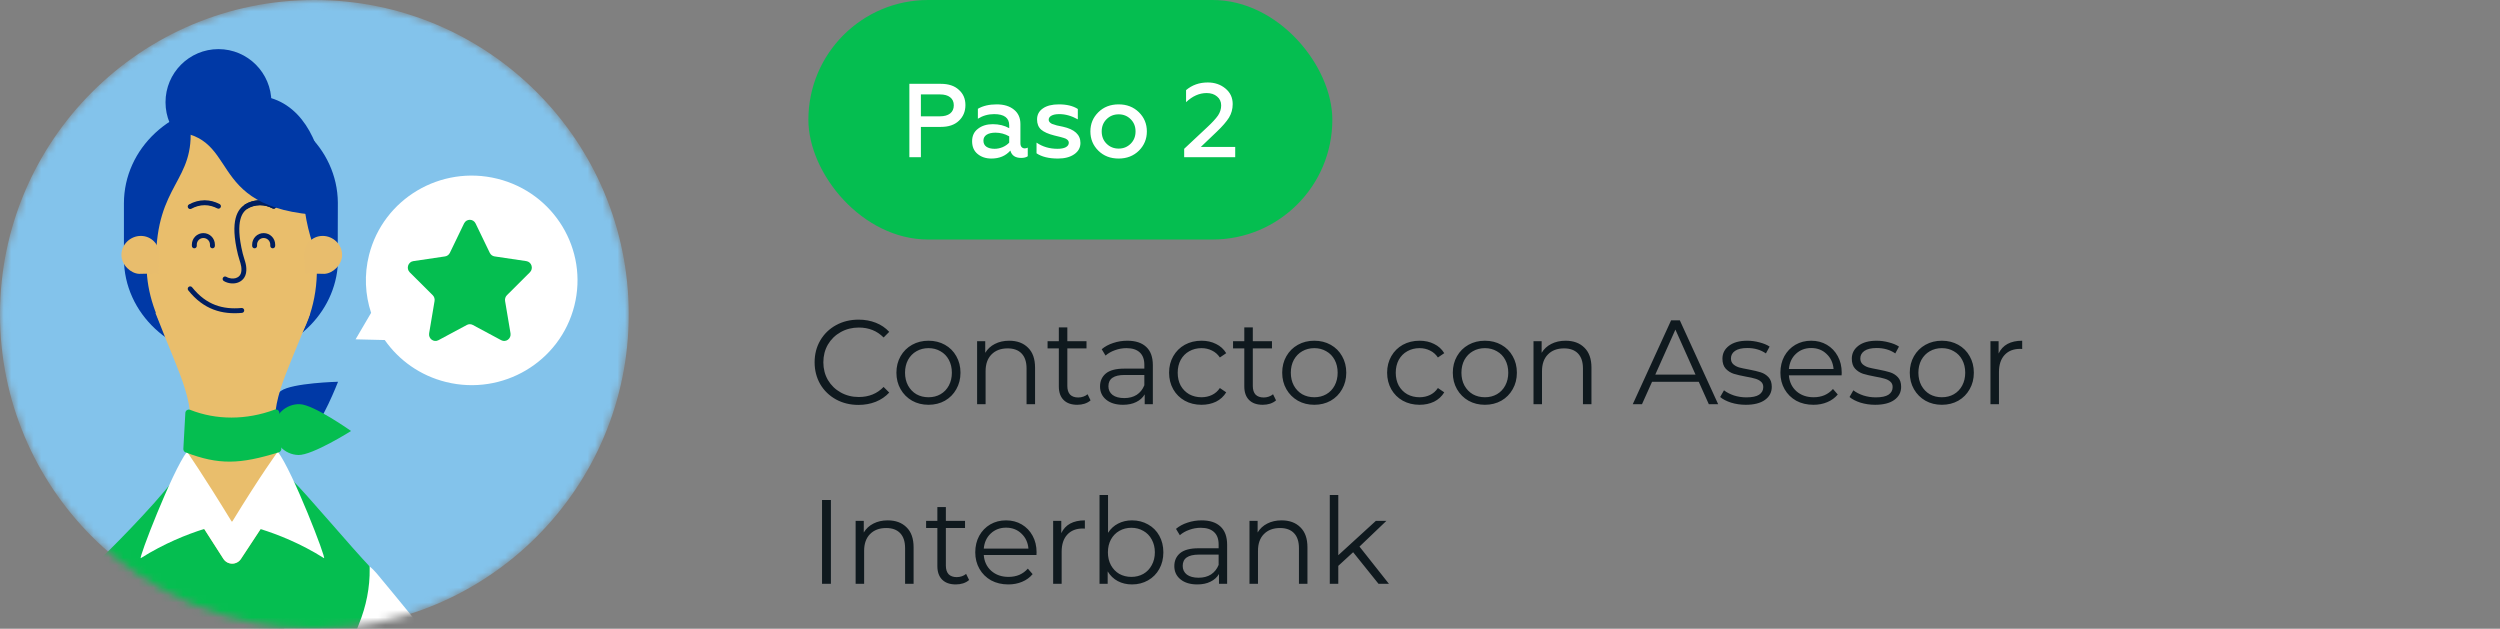 <?xml version="1.0" encoding="utf-8"?>
<svg width="334" height="84" viewBox="0 0 334 84" fill="none" xmlns="http://www.w3.org/2000/svg">
<rect x="0" y="0" width="334" height="84" fill="#808080" stroke="none"/>
<mask id="mask0_861_34800" style="mask-type:alpha" maskUnits="userSpaceOnUse" x="0" y="0" width="84" height="84">
<path fill-rule="evenodd" clip-rule="evenodd" d="M84 42C84 65.196 65.196 84 42 84C18.804 84 0 65.196 0 42C0 18.804 18.804 0 42 0C65.196 0 84 18.804 84 42Z" fill="#64B4E6"/>
</mask>
<g mask="url(#mask0_861_34800)">
<path fill-rule="evenodd" clip-rule="evenodd" d="M84 42C84 65.196 65.196 84 42 84C18.804 84 0 65.196 0 42C0 18.804 18.804 0 42 0C65.196 0 84 18.804 84 42Z" fill="#83C3EB"/>
<path fill-rule="evenodd" clip-rule="evenodd" d="M45.163 51.003C45.163 51.003 42.947 56.71 41.416 57.787C39.886 58.864 37.775 58.492 36.701 56.957C35.628 55.421 35.998 53.303 37.529 52.226C39.06 51.149 45.163 51.003 45.163 51.003Z" fill="#0039A6"/>
<path fill-rule="evenodd" clip-rule="evenodd" d="M46.902 57.582C46.902 57.582 41.731 60.838 39.862 60.788C37.993 60.737 36.519 59.176 36.57 57.301C36.62 55.426 38.177 53.947 40.045 53.998C41.914 54.049 46.902 57.582 46.902 57.582Z" fill="#05BE50"/>
<path fill-rule="evenodd" clip-rule="evenodd" d="M36.917 57.276C36.917 57.276 37.748 59.201 43.165 57.852C43.165 57.852 40.006 54.843 36.917 57.276Z" fill="#05BE50"/>
<path fill-rule="evenodd" clip-rule="evenodd" d="M36.259 13.659C36.259 17.578 33.092 20.755 29.186 20.755C25.28 20.755 22.113 17.578 22.113 13.659C22.113 9.74 25.28 6.562 29.186 6.562C33.092 6.562 36.259 9.74 36.259 13.659Z" fill="#0039A6"/>
<path fill-rule="evenodd" clip-rule="evenodd" d="M45.137 27.068C45.075 19.773 38.736 13.876 30.848 13.876C22.922 13.876 16.556 19.83 16.556 27.174V34.526C16.556 41.871 22.922 47.825 30.848 47.825C38.352 47.825 44.478 42.486 45.112 35.685L45.137 27.068Z" fill="#0039A6"/>
<path fill-rule="evenodd" clip-rule="evenodd" d="M37.073 59.844C35.85 53.75 37.867 51.118 41.431 41.895L31.106 42.572L20.763 41.791C24.327 51.015 26.326 53.767 25.103 59.862C24.345 63.634 19.7 68.651 19.7 68.651L31.022 78.269L42.601 68.651C42.601 68.651 37.831 63.617 37.073 59.844Z" fill="#E9BE6C"/>
<path fill-rule="evenodd" clip-rule="evenodd" d="M42.417 29.938C42.417 23.854 40.193 16.647 31.007 16.647C22.486 16.647 19.594 23.54 19.594 30.041V35.637C19.594 42.367 24.743 50.98 31.007 50.98C36.585 50.98 42.474 45.032 42.338 35.637L42.417 29.938Z" fill="#E9BE6C"/>
<path d="M29.186 27.553C28.626 27.263 28.008 27.084 27.343 27.084C26.645 27.084 25.994 27.281 25.408 27.599" stroke="#2C3160" stroke-width="0.5" stroke-linecap="round"/>
<path fill-rule="evenodd" clip-rule="evenodd" d="M25.252 27.31C25.878 26.971 26.581 26.756 27.343 26.756C28.069 26.756 28.738 26.952 29.337 27.262C29.498 27.345 29.561 27.543 29.477 27.704C29.394 27.865 29.196 27.928 29.035 27.844C28.515 27.575 27.948 27.413 27.343 27.413C26.708 27.413 26.11 27.591 25.565 27.887C25.405 27.973 25.206 27.914 25.12 27.755C25.034 27.596 25.093 27.396 25.252 27.31Z" fill="#001E5F"/>
<path fill-rule="evenodd" clip-rule="evenodd" d="M32.714 27.325C33.164 27.027 33.925 26.756 34.726 26.756C35.451 26.756 36.121 26.952 36.719 27.262C36.88 27.345 36.943 27.543 36.86 27.704C36.777 27.865 36.579 27.928 36.418 27.844C35.897 27.575 35.33 27.413 34.726 27.413C34.055 27.413 33.42 27.644 33.077 27.872C32.926 27.972 32.722 27.931 32.622 27.78C32.522 27.629 32.563 27.425 32.714 27.325Z" fill="#001E5F"/>
<path fill-rule="evenodd" clip-rule="evenodd" d="M32.715 27.325C33.164 27.027 33.925 26.756 34.726 26.756C35.452 26.756 36.121 26.952 36.72 27.262C36.881 27.345 36.944 27.543 36.86 27.704C36.777 27.865 36.579 27.928 36.418 27.844C35.897 27.575 35.331 27.413 34.726 27.413C34.055 27.413 33.42 27.644 33.077 27.872L32.896 27.599L33.078 27.872C32.751 28.089 32.332 28.464 32.115 29.321C31.892 30.198 31.875 31.6 32.431 33.876C32.496 34.143 32.564 34.356 32.632 34.568C32.673 34.699 32.715 34.829 32.755 34.971C32.857 35.325 32.93 35.691 32.909 36.149L32.909 36.149C32.888 36.623 32.734 36.993 32.497 37.268C32.263 37.54 31.966 37.699 31.685 37.784L31.685 37.784C31.196 37.931 30.502 37.903 29.904 37.549C29.748 37.457 29.697 37.256 29.789 37.1C29.882 36.944 30.083 36.892 30.239 36.984C30.666 37.238 31.168 37.254 31.496 37.156C31.684 37.099 31.864 36.997 32 36.84C32.132 36.686 32.238 36.46 32.254 36.12C32.27 35.756 32.214 35.465 32.124 35.151C32.094 35.047 32.058 34.931 32.018 34.806C31.945 34.576 31.862 34.313 31.793 34.032L31.793 34.032C31.225 31.705 31.219 30.183 31.479 29.16C31.743 28.117 32.278 27.615 32.714 27.325L32.715 27.325Z" fill="#001E5F"/>
<path fill-rule="evenodd" clip-rule="evenodd" d="M67.138 102.765C67.068 102.179 66.936 101.569 66.733 100.965C66.681 100.812 66.629 100.671 66.565 100.51L66.443 100.228L66.349 100.02L66.306 99.92L66.295 99.895L66.236 99.782L66.23 99.769L66.205 99.715L66.103 99.497C65.831 98.919 65.568 98.33 65.283 97.758C64.993 97.19 64.708 96.615 64.408 96.052L63.482 94.378L62.511 92.738L61.525 91.171L61.5 91.131L60.454 89.556L59.585 88.31L59.378 88.014C58.651 86.999 57.91 85.999 57.158 85.019C56.406 84.042 55.645 83.077 54.882 82.135C54.119 81.191 53.352 80.26 52.598 79.35L50.363 76.65L50.355 76.641C47.782 73.531 43.182 73.104 40.083 75.686C36.983 78.268 36.557 82.883 39.131 85.993C39.416 86.337 39.757 86.673 40.086 86.951L42.778 89.191L45.387 91.38C46.242 92.107 47.077 92.835 47.9 93.569C48.72 94.303 49.52 95.046 50.307 95.796L51.225 96.697L51.466 96.933L52.594 98.089L53.575 99.147L53.686 99.267L54.742 100.468L55.759 101.694C56.091 102.108 56.406 102.529 56.733 102.948C57.054 103.369 57.35 103.801 57.663 104.229C57.732 104.335 57.878 104.52 57.885 104.765C57.891 104.992 57.877 105.22 57.793 105.586C57.626 106.324 57.32 107.078 56.898 107.983C56.048 109.807 54.891 111.718 53.675 113.645C52.487 115.531 51.218 117.429 49.985 119.506C51.324 120.501 53.597 122.212 55.111 123.461C55.147 123.415 55.181 123.37 55.217 123.325C56.574 121.626 58.119 119.896 59.656 118.087C61.195 116.267 62.757 114.39 64.218 112.17C64.944 111.052 65.651 109.848 66.249 108.385C66.546 107.651 66.815 106.847 66.998 105.922C67.178 105 67.276 103.942 67.138 102.765Z" fill="white"/>
<path fill-rule="evenodd" clip-rule="evenodd" d="M-5.185 102.765C-5.114 102.179 -4.983 101.569 -4.78 100.965C-4.728 100.812 -4.675 100.671 -4.612 100.51L-4.49 100.228L-4.396 100.02L-4.353 99.92L-4.342 99.895L-4.283 99.782L-4.277 99.769L-4.251 99.715L-4.15 99.497C-3.878 98.919 -3.615 98.33 -3.33 97.758C-3.04 97.19 -2.755 96.615 -2.454 96.052L-1.529 94.378L-0.558 92.738L0.428 91.171L0.453 91.131L1.499 89.556L2.368 88.31L2.575 88.014C3.302 86.999 4.043 85.999 4.795 85.019C5.548 84.042 6.308 83.077 7.072 82.135C7.834 81.191 8.601 80.26 9.356 79.35L11.59 76.65L11.598 76.641C14.171 73.531 18.771 73.104 21.87 75.686C24.97 78.268 25.396 82.883 22.822 85.993C22.538 86.337 22.197 86.673 21.867 86.951L19.175 89.191L16.567 91.38C15.711 92.107 14.877 92.835 14.054 93.569C13.233 94.303 12.433 95.046 11.647 95.796L10.728 96.697L10.487 96.933L9.36 98.089L8.378 99.147L8.267 99.267L7.211 100.468L6.194 101.694C5.862 102.108 5.547 102.529 5.22 102.948C4.9 103.369 4.603 103.801 4.29 104.229C4.221 104.335 4.075 104.52 4.068 104.765C4.062 104.992 4.076 105.22 4.16 105.586C4.327 106.324 4.634 107.078 5.055 107.983C5.905 109.807 7.062 111.718 8.279 113.645C9.466 115.531 10.735 117.429 11.968 119.506C10.629 120.501 8.356 122.212 6.842 123.461C6.806 123.415 6.772 123.37 6.736 123.325C5.38 121.626 3.834 119.896 2.298 118.087C0.758 116.267 -0.804 114.39 -2.264 112.17C-2.99 111.052 -3.698 109.848 -4.296 108.385C-4.593 107.651 -4.861 106.847 -5.045 105.922C-5.225 105 -5.323 103.942 -5.185 102.765Z" fill="white"/>
<path fill-rule="evenodd" clip-rule="evenodd" d="M12.293 76.429L12.286 75.707C14.237 74.008 20.523 67.602 23.128 64.194L29.841 74.657C30.39 75.511 31.633 75.519 32.191 74.671L39.093 64.194C40.652 65.654 47.2 73.424 49.381 75.671L49.386 75.957C49.43 78.49 48.918 80.992 47.97 83.34C42.99 95.685 43.193 110.146 49.847 123.893H33.769H18.669H12.03C19.09 113.662 20.147 99.392 13.568 82.943C12.74 80.873 12.317 78.66 12.293 76.429Z" fill="#05BE50"/>
<path fill-rule="evenodd" clip-rule="evenodd" d="M25.408 16.647C26.121 24.3 20.849 24.472 20.847 34.857L16.604 30.023C16.604 30.023 15.855 17.098 25.408 16.647Z" fill="#0039A6"/>
<path fill-rule="evenodd" clip-rule="evenodd" d="M21.88 17.541C32.896 17.355 26.419 27.951 43.165 28.772C44.539 23.259 41.249 3.834 21.88 17.541Z" fill="#0039A6"/>
<path fill-rule="evenodd" clip-rule="evenodd" d="M40.69 22.752C40.69 22.752 39.769 27.555 42.225 33.818L44.539 32.433C44.539 32.433 44.068 21.288 40.69 22.752Z" fill="#0039A6"/>
<path fill-rule="evenodd" clip-rule="evenodd" d="M40.626 34.054C40.626 32.653 41.712 31.518 43.108 31.518C44.504 31.518 45.704 32.653 45.704 34.054C45.704 35.421 44.44 36.533 43.344 36.586L40.787 36.534C40.787 36.534 40.626 34.256 40.626 34.054Z" fill="#E8BD6D"/>
<path fill-rule="evenodd" clip-rule="evenodd" d="M21.301 34.054C21.301 32.653 20.215 31.518 18.818 31.518C17.422 31.518 16.222 32.653 16.222 34.054C16.222 35.421 17.487 36.533 18.582 36.586L21.139 36.534C21.139 36.534 21.301 34.256 21.301 34.054Z" fill="#E8BD6D"/>
<path fill-rule="evenodd" clip-rule="evenodd" d="M25.203 38.329C25.345 38.216 25.552 38.239 25.665 38.381C26.627 39.587 27.664 40.328 28.758 40.745C29.854 41.162 31.027 41.26 32.27 41.147C32.45 41.131 32.61 41.264 32.626 41.444C32.643 41.625 32.51 41.784 32.329 41.801C31.016 41.92 29.738 41.82 28.525 41.358C27.309 40.896 26.179 40.077 25.152 38.79C25.039 38.648 25.062 38.442 25.203 38.329Z" fill="#001E5F"/>
<path fill-rule="evenodd" clip-rule="evenodd" d="M27.172 31.798C26.686 31.798 26.29 32.194 26.29 32.684V32.847C26.29 33.028 26.143 33.175 25.962 33.175C25.781 33.175 25.634 33.028 25.634 32.847V32.684C25.634 31.833 26.322 31.142 27.172 31.142C28.023 31.142 28.71 31.833 28.71 32.684V32.847C28.71 33.028 28.563 33.175 28.382 33.175C28.201 33.175 28.054 33.028 28.054 32.847V32.684C28.054 32.194 27.658 31.798 27.172 31.798Z" fill="#001E5F"/>
<path fill-rule="evenodd" clip-rule="evenodd" d="M35.226 31.798C34.74 31.798 34.344 32.194 34.344 32.684V32.847C34.344 33.028 34.197 33.175 34.016 33.175C33.834 33.175 33.688 33.028 33.688 32.847V32.684C33.688 31.833 34.375 31.142 35.226 31.142C36.076 31.142 36.764 31.833 36.764 32.684V32.847C36.764 33.028 36.617 33.175 36.435 33.175C36.254 33.175 36.107 33.028 36.107 32.847V32.684C36.107 32.194 35.712 31.798 35.226 31.798Z" fill="#001E5F"/>
<path fill-rule="evenodd" clip-rule="evenodd" d="M30.991 69.746C30.991 69.746 25.07 70.624 18.814 74.567C18.425 74.812 22.987 62.959 24.983 60.348C24.983 60.348 27.093 63.364 30.991 69.746Z" fill="white"/>
<path fill-rule="evenodd" clip-rule="evenodd" d="M30.991 69.746C30.991 69.746 37.028 70.624 43.284 74.567C43.673 74.812 39.111 62.959 37.114 60.348C37.114 60.348 34.89 63.364 30.991 69.746Z" fill="white"/>
<path fill-rule="evenodd" clip-rule="evenodd" d="M37.256 60.423C32.041 62.048 29.214 62.128 24.797 60.437C24.606 60.364 24.483 60.174 24.495 59.97L24.763 55.162C24.781 54.838 25.11 54.637 25.41 54.756C28.898 56.136 32.898 56.137 36.684 54.733C36.982 54.623 37.301 54.824 37.319 55.142L37.587 59.947C37.599 60.161 37.461 60.359 37.256 60.423Z" fill="#05BE50"/>
<path fill-rule="evenodd" clip-rule="evenodd" d="M23.128 64.194L30.991 69.747L39.093 64.194L32.191 74.671C31.633 75.519 30.39 75.512 29.841 74.657L23.128 64.194Z" fill="white"/>
<path fill-rule="evenodd" clip-rule="evenodd" d="M49.305 34.063C48.636 36.715 48.781 39.377 49.58 41.796L47.506 45.334L51.403 45.429C53.287 48.123 56.126 50.18 59.59 51.037C67.163 52.913 74.838 48.353 76.732 40.854C78.626 33.355 74.022 25.756 66.448 23.88C58.874 22.005 51.199 26.564 49.305 34.063Z" fill="white"/>
<path fill-rule="evenodd" clip-rule="evenodd" d="M62.369 43.414L58.578 45.45C57.949 45.788 57.212 45.242 57.333 44.525L58.057 40.213C58.105 39.928 58.012 39.638 57.81 39.437L54.743 36.382C54.234 35.875 54.515 34.991 55.219 34.886L59.457 34.257C59.736 34.216 59.978 34.036 60.103 33.778L61.998 29.854C62.313 29.202 63.223 29.202 63.538 29.854L65.433 33.778C65.558 34.036 65.8 34.216 66.079 34.257L70.318 34.886C71.021 34.991 71.303 35.875 70.793 36.382L67.727 39.437C67.524 39.638 67.432 39.928 67.479 40.213L68.204 44.525C68.324 45.242 67.588 45.788 66.958 45.45L63.168 43.414C62.917 43.279 62.619 43.279 62.369 43.414Z" fill="#05BE50"/>
</g>
<rect x="108" width="70" height="32" rx="16" fill="#05BE50"/>
<path d="M123.031 21H121.491V11.2H125.705C126.732 11.2 127.53 11.466 128.099 11.998C128.687 12.511 128.981 13.193 128.981 14.042C128.981 14.891 128.687 15.591 128.099 16.142C127.53 16.683 126.732 16.954 125.705 16.954H123.031V21ZM123.031 12.614V15.54H125.579C126.158 15.54 126.611 15.414 126.937 15.162C127.264 14.901 127.427 14.537 127.427 14.07C127.427 13.603 127.264 13.244 126.937 12.992C126.62 12.74 126.167 12.614 125.579 12.614H123.031ZM136.902 19.824C137.051 19.824 137.186 19.791 137.308 19.726V20.874C137.102 21.023 136.808 21.098 136.426 21.098C135.642 21.098 135.161 20.771 134.984 20.118C134.358 20.827 133.514 21.182 132.45 21.182C131.712 21.182 131.096 20.977 130.602 20.566C130.116 20.165 129.874 19.6 129.874 18.872C129.874 18.144 130.14 17.584 130.672 17.192C131.194 16.791 131.848 16.59 132.632 16.59C133.462 16.59 134.195 16.767 134.83 17.122V16.744C134.83 15.745 134.158 15.246 132.814 15.246C132.03 15.246 131.306 15.451 130.644 15.862V14.532C131.325 14.14 132.16 13.944 133.15 13.944C134.12 13.944 134.89 14.177 135.46 14.644C136.038 15.101 136.328 15.745 136.328 16.576V19.138C136.328 19.353 136.379 19.521 136.482 19.642C136.594 19.763 136.734 19.824 136.902 19.824ZM134.83 19.054V18.214C134.251 17.887 133.64 17.724 132.996 17.724C132.492 17.724 132.095 17.817 131.806 18.004C131.526 18.191 131.386 18.452 131.386 18.788C131.386 19.143 131.516 19.413 131.778 19.6C132.048 19.787 132.412 19.88 132.87 19.88C133.243 19.88 133.607 19.805 133.962 19.656C134.316 19.497 134.606 19.297 134.83 19.054ZM141.351 21.182C140.128 21.182 139.172 20.949 138.481 20.482V19.054C139.284 19.605 140.217 19.88 141.281 19.88C141.757 19.88 142.126 19.81 142.387 19.67C142.658 19.521 142.793 19.32 142.793 19.068C142.793 18.844 142.653 18.662 142.373 18.522C142.252 18.466 142.032 18.396 141.715 18.312L140.861 18.102C140.049 17.897 139.461 17.635 139.097 17.318C138.733 16.991 138.551 16.539 138.551 15.96C138.551 15.335 138.808 14.845 139.321 14.49C139.834 14.126 140.548 13.944 141.463 13.944C142.518 13.944 143.362 14.149 143.997 14.56V15.946C143.166 15.479 142.34 15.246 141.519 15.246C141.062 15.246 140.712 15.316 140.469 15.456C140.226 15.587 140.105 15.769 140.105 16.002C140.105 16.217 140.25 16.399 140.539 16.548C140.576 16.567 140.796 16.637 141.197 16.758L141.995 16.926C143.563 17.271 144.347 17.995 144.347 19.096C144.347 19.721 144.072 20.225 143.521 20.608C142.97 20.991 142.247 21.182 141.351 21.182ZM149.455 19.852C150.09 19.852 150.626 19.633 151.065 19.194C151.494 18.765 151.709 18.219 151.709 17.556C151.709 16.903 151.494 16.361 151.065 15.932C150.626 15.493 150.09 15.274 149.455 15.274C148.811 15.274 148.27 15.493 147.831 15.932C147.402 16.361 147.187 16.903 147.187 17.556C147.187 18.219 147.402 18.765 147.831 19.194C148.27 19.633 148.811 19.852 149.455 19.852ZM149.455 21.182C148.354 21.182 147.448 20.832 146.739 20.132C146.03 19.432 145.675 18.573 145.675 17.556C145.675 16.548 146.03 15.694 146.739 14.994C147.448 14.294 148.354 13.944 149.455 13.944C150.538 13.944 151.438 14.294 152.157 14.994C152.866 15.694 153.221 16.548 153.221 17.556C153.221 18.564 152.866 19.423 152.157 20.132C151.438 20.832 150.538 21.182 149.455 21.182ZM165.024 21H158.206V19.88L161.286 16.996C161.94 16.389 162.42 15.867 162.728 15.428C163.008 15.008 163.148 14.56 163.148 14.084C163.148 13.589 162.966 13.193 162.602 12.894C162.248 12.586 161.781 12.432 161.202 12.432C160.232 12.432 159.317 12.838 158.458 13.65V12.04C159.261 11.359 160.227 11.018 161.356 11.018C162.28 11.018 163.064 11.284 163.708 11.816C164.362 12.348 164.688 13.043 164.688 13.902C164.688 14.565 164.525 15.167 164.198 15.708C163.853 16.259 163.302 16.893 162.546 17.612L160.432 19.628H165.024V21Z" fill="white"/>
<path d="M114.688 54.096C113.579 54.096 112.576 53.851 111.68 53.36C110.795 52.869 110.096 52.192 109.584 51.328C109.083 50.453 108.832 49.477 108.832 48.4C108.832 47.323 109.083 46.352 109.584 45.488C110.096 44.613 110.8 43.931 111.696 43.44C112.592 42.949 113.595 42.704 114.704 42.704C115.536 42.704 116.304 42.843 117.008 43.12C117.712 43.397 118.309 43.803 118.8 44.336L118.048 45.088C117.173 44.203 116.069 43.76 114.736 43.76C113.851 43.76 113.045 43.963 112.32 44.368C111.595 44.773 111.024 45.328 110.608 46.032C110.203 46.736 110 47.525 110 48.4C110 49.275 110.203 50.064 110.608 50.768C111.024 51.472 111.595 52.027 112.32 52.432C113.045 52.837 113.851 53.04 114.736 53.04C116.08 53.04 117.184 52.592 118.048 51.696L118.8 52.448C118.309 52.981 117.707 53.392 116.992 53.68C116.288 53.957 115.52 54.096 114.688 54.096ZM124.049 54.08C123.238 54.08 122.508 53.899 121.857 53.536C121.206 53.163 120.694 52.651 120.321 52C119.948 51.349 119.761 50.613 119.761 49.792C119.761 48.971 119.948 48.235 120.321 47.584C120.694 46.933 121.206 46.427 121.857 46.064C122.508 45.701 123.238 45.52 124.049 45.52C124.86 45.52 125.59 45.701 126.241 46.064C126.892 46.427 127.398 46.933 127.761 47.584C128.134 48.235 128.321 48.971 128.321 49.792C128.321 50.613 128.134 51.349 127.761 52C127.398 52.651 126.892 53.163 126.241 53.536C125.59 53.899 124.86 54.08 124.049 54.08ZM124.049 53.072C124.646 53.072 125.18 52.939 125.649 52.672C126.129 52.395 126.502 52.005 126.769 51.504C127.036 51.003 127.169 50.432 127.169 49.792C127.169 49.152 127.036 48.581 126.769 48.08C126.502 47.579 126.129 47.195 125.649 46.928C125.18 46.651 124.646 46.512 124.049 46.512C123.452 46.512 122.913 46.651 122.433 46.928C121.964 47.195 121.59 47.579 121.313 48.08C121.046 48.581 120.913 49.152 120.913 49.792C120.913 50.432 121.046 51.003 121.313 51.504C121.59 52.005 121.964 52.395 122.433 52.672C122.913 52.939 123.452 53.072 124.049 53.072ZM134.828 45.52C135.884 45.52 136.722 45.829 137.34 46.448C137.97 47.056 138.284 47.947 138.284 49.12V54H137.148V49.232C137.148 48.357 136.93 47.691 136.492 47.232C136.055 46.773 135.431 46.544 134.62 46.544C133.714 46.544 132.994 46.816 132.46 47.36C131.938 47.893 131.676 48.635 131.676 49.584V54H130.54V45.584H131.628V47.136C131.938 46.624 132.364 46.229 132.908 45.952C133.463 45.664 134.103 45.52 134.828 45.52ZM145.7 53.488C145.487 53.68 145.22 53.829 144.9 53.936C144.591 54.032 144.266 54.08 143.924 54.08C143.135 54.08 142.527 53.867 142.1 53.44C141.674 53.013 141.46 52.411 141.46 51.632V46.544H139.956V45.584H141.46V43.744H142.596V45.584H145.156V46.544H142.596V51.568C142.596 52.069 142.719 52.453 142.964 52.72C143.22 52.976 143.583 53.104 144.052 53.104C144.287 53.104 144.511 53.067 144.724 52.992C144.948 52.917 145.14 52.811 145.3 52.672L145.7 53.488ZM150.612 45.52C151.711 45.52 152.554 45.797 153.14 46.352C153.727 46.896 154.02 47.707 154.02 48.784V54H152.932V52.688C152.676 53.125 152.298 53.467 151.796 53.712C151.306 53.957 150.719 54.08 150.036 54.08C149.098 54.08 148.351 53.856 147.796 53.408C147.242 52.96 146.964 52.368 146.964 51.632C146.964 50.917 147.22 50.341 147.732 49.904C148.255 49.467 149.082 49.248 150.212 49.248H152.884V48.736C152.884 48.011 152.682 47.461 152.276 47.088C151.871 46.704 151.279 46.512 150.5 46.512C149.967 46.512 149.455 46.603 148.964 46.784C148.474 46.955 148.052 47.195 147.7 47.504L147.188 46.656C147.615 46.293 148.127 46.016 148.724 45.824C149.322 45.621 149.951 45.52 150.612 45.52ZM150.212 53.184C150.852 53.184 151.402 53.04 151.86 52.752C152.319 52.453 152.66 52.027 152.884 51.472V50.096H150.244C148.804 50.096 148.084 50.597 148.084 51.6C148.084 52.091 148.271 52.48 148.644 52.768C149.018 53.045 149.54 53.184 150.212 53.184ZM160.525 54.08C159.693 54.08 158.946 53.899 158.285 53.536C157.634 53.173 157.122 52.667 156.749 52.016C156.376 51.355 156.189 50.613 156.189 49.792C156.189 48.971 156.376 48.235 156.749 47.584C157.122 46.933 157.634 46.427 158.285 46.064C158.946 45.701 159.693 45.52 160.525 45.52C161.25 45.52 161.896 45.664 162.461 45.952C163.037 46.229 163.49 46.64 163.821 47.184L162.973 47.76C162.696 47.344 162.344 47.035 161.917 46.832C161.49 46.619 161.026 46.512 160.525 46.512C159.917 46.512 159.368 46.651 158.877 46.928C158.397 47.195 158.018 47.579 157.741 48.08C157.474 48.581 157.341 49.152 157.341 49.792C157.341 50.443 157.474 51.019 157.741 51.52C158.018 52.011 158.397 52.395 158.877 52.672C159.368 52.939 159.917 53.072 160.525 53.072C161.026 53.072 161.49 52.971 161.917 52.768C162.344 52.565 162.696 52.256 162.973 51.84L163.821 52.416C163.49 52.96 163.037 53.376 162.461 53.664C161.885 53.941 161.24 54.08 160.525 54.08ZM170.479 53.488C170.265 53.68 169.999 53.829 169.679 53.936C169.369 54.032 169.044 54.08 168.703 54.08C167.913 54.08 167.305 53.867 166.879 53.44C166.452 53.013 166.239 52.411 166.239 51.632V46.544H164.735V45.584H166.239V43.744H167.375V45.584H169.935V46.544H167.375V51.568C167.375 52.069 167.497 52.453 167.743 52.72C167.999 52.976 168.361 53.104 168.831 53.104C169.065 53.104 169.289 53.067 169.503 52.992C169.727 52.917 169.919 52.811 170.079 52.672L170.479 53.488ZM175.59 54.08C174.779 54.08 174.048 53.899 173.398 53.536C172.747 53.163 172.235 52.651 171.862 52C171.488 51.349 171.302 50.613 171.302 49.792C171.302 48.971 171.488 48.235 171.862 47.584C172.235 46.933 172.747 46.427 173.398 46.064C174.048 45.701 174.779 45.52 175.59 45.52C176.4 45.52 177.131 45.701 177.782 46.064C178.432 46.427 178.939 46.933 179.302 47.584C179.675 48.235 179.862 48.971 179.862 49.792C179.862 50.613 179.675 51.349 179.302 52C178.939 52.651 178.432 53.163 177.782 53.536C177.131 53.899 176.4 54.08 175.59 54.08ZM175.59 53.072C176.187 53.072 176.72 52.939 177.19 52.672C177.67 52.395 178.043 52.005 178.31 51.504C178.576 51.003 178.71 50.432 178.71 49.792C178.71 49.152 178.576 48.581 178.31 48.08C178.043 47.579 177.67 47.195 177.19 46.928C176.72 46.651 176.187 46.512 175.59 46.512C174.992 46.512 174.454 46.651 173.974 46.928C173.504 47.195 173.131 47.579 172.854 48.08C172.587 48.581 172.454 49.152 172.454 49.792C172.454 50.432 172.587 51.003 172.854 51.504C173.131 52.005 173.504 52.395 173.974 52.672C174.454 52.939 174.992 53.072 175.59 53.072ZM189.656 54.08C188.824 54.08 188.078 53.899 187.416 53.536C186.766 53.173 186.254 52.667 185.88 52.016C185.507 51.355 185.32 50.613 185.32 49.792C185.32 48.971 185.507 48.235 185.88 47.584C186.254 46.933 186.766 46.427 187.416 46.064C188.078 45.701 188.824 45.52 189.656 45.52C190.382 45.52 191.027 45.664 191.592 45.952C192.168 46.229 192.622 46.64 192.952 47.184L192.104 47.76C191.827 47.344 191.475 47.035 191.048 46.832C190.622 46.619 190.158 46.512 189.656 46.512C189.048 46.512 188.499 46.651 188.008 46.928C187.528 47.195 187.15 47.579 186.872 48.08C186.606 48.581 186.472 49.152 186.472 49.792C186.472 50.443 186.606 51.019 186.872 51.52C187.15 52.011 187.528 52.395 188.008 52.672C188.499 52.939 189.048 53.072 189.656 53.072C190.158 53.072 190.622 52.971 191.048 52.768C191.475 52.565 191.827 52.256 192.104 51.84L192.952 52.416C192.622 52.96 192.168 53.376 191.592 53.664C191.016 53.941 190.371 54.08 189.656 54.08ZM198.383 54.08C197.573 54.08 196.842 53.899 196.191 53.536C195.541 53.163 195.029 52.651 194.655 52C194.282 51.349 194.095 50.613 194.095 49.792C194.095 48.971 194.282 48.235 194.655 47.584C195.029 46.933 195.541 46.427 196.191 46.064C196.842 45.701 197.573 45.52 198.383 45.52C199.194 45.52 199.925 45.701 200.575 46.064C201.226 46.427 201.733 46.933 202.095 47.584C202.469 48.235 202.655 48.971 202.655 49.792C202.655 50.613 202.469 51.349 202.095 52C201.733 52.651 201.226 53.163 200.575 53.536C199.925 53.899 199.194 54.08 198.383 54.08ZM198.383 53.072C198.981 53.072 199.514 52.939 199.983 52.672C200.463 52.395 200.837 52.005 201.103 51.504C201.37 51.003 201.503 50.432 201.503 49.792C201.503 49.152 201.37 48.581 201.103 48.08C200.837 47.579 200.463 47.195 199.983 46.928C199.514 46.651 198.981 46.512 198.383 46.512C197.786 46.512 197.247 46.651 196.767 46.928C196.298 47.195 195.925 47.579 195.647 48.08C195.381 48.581 195.247 49.152 195.247 49.792C195.247 50.432 195.381 51.003 195.647 51.504C195.925 52.005 196.298 52.395 196.767 52.672C197.247 52.939 197.786 53.072 198.383 53.072ZM209.163 45.52C210.219 45.52 211.056 45.829 211.675 46.448C212.304 47.056 212.619 47.947 212.619 49.12V54H211.483V49.232C211.483 48.357 211.264 47.691 210.827 47.232C210.389 46.773 209.765 46.544 208.955 46.544C208.048 46.544 207.328 46.816 206.795 47.36C206.272 47.893 206.011 48.635 206.011 49.584V54H204.875V45.584H205.963V47.136C206.272 46.624 206.699 46.229 207.243 45.952C207.797 45.664 208.437 45.52 209.163 45.52ZM226.954 51.008H220.714L219.37 54H218.138L223.258 42.8H224.426L229.546 54H228.298L226.954 51.008ZM226.522 50.048L223.834 44.032L221.146 50.048H226.522ZM233.237 54.08C232.554 54.08 231.898 53.984 231.269 53.792C230.65 53.589 230.165 53.339 229.813 53.04L230.325 52.144C230.677 52.421 231.12 52.651 231.653 52.832C232.186 53.003 232.741 53.088 233.317 53.088C234.085 53.088 234.65 52.971 235.013 52.736C235.386 52.491 235.573 52.149 235.573 51.712C235.573 51.403 235.472 51.163 235.269 50.992C235.066 50.811 234.81 50.677 234.501 50.592C234.192 50.496 233.781 50.405 233.269 50.32C232.586 50.192 232.037 50.064 231.621 49.936C231.205 49.797 230.848 49.568 230.549 49.248C230.261 48.928 230.117 48.485 230.117 47.92C230.117 47.216 230.41 46.64 230.997 46.192C231.584 45.744 232.4 45.52 233.445 45.52C233.989 45.52 234.533 45.595 235.077 45.744C235.621 45.883 236.069 46.069 236.421 46.304L235.925 47.216C235.232 46.736 234.405 46.496 233.445 46.496C232.72 46.496 232.17 46.624 231.797 46.88C231.434 47.136 231.253 47.472 231.253 47.888C231.253 48.208 231.354 48.464 231.557 48.656C231.77 48.848 232.032 48.992 232.341 49.088C232.65 49.173 233.077 49.264 233.621 49.36C234.293 49.488 234.832 49.616 235.237 49.744C235.642 49.872 235.989 50.091 236.277 50.4C236.565 50.709 236.709 51.136 236.709 51.68C236.709 52.416 236.4 53.003 235.781 53.44C235.173 53.867 234.325 54.08 233.237 54.08ZM246.037 50.144H238.997C239.061 51.019 239.397 51.728 240.005 52.272C240.613 52.805 241.381 53.072 242.309 53.072C242.832 53.072 243.312 52.981 243.749 52.8C244.186 52.608 244.565 52.331 244.885 51.968L245.525 52.704C245.152 53.152 244.682 53.493 244.117 53.728C243.562 53.963 242.949 54.08 242.277 54.08C241.413 54.08 240.645 53.899 239.973 53.536C239.312 53.163 238.794 52.651 238.421 52C238.048 51.349 237.861 50.613 237.861 49.792C237.861 48.971 238.037 48.235 238.389 47.584C238.752 46.933 239.242 46.427 239.861 46.064C240.49 45.701 241.194 45.52 241.973 45.52C242.752 45.52 243.45 45.701 244.069 46.064C244.688 46.427 245.173 46.933 245.525 47.584C245.877 48.224 246.053 48.96 246.053 49.792L246.037 50.144ZM241.973 46.496C241.162 46.496 240.48 46.757 239.925 47.28C239.381 47.792 239.072 48.464 238.997 49.296H244.965C244.89 48.464 244.576 47.792 244.021 47.28C243.477 46.757 242.794 46.496 241.973 46.496ZM250.521 54.08C249.839 54.08 249.183 53.984 248.553 53.792C247.935 53.589 247.449 53.339 247.097 53.04L247.609 52.144C247.961 52.421 248.404 52.651 248.937 52.832C249.471 53.003 250.025 53.088 250.601 53.088C251.369 53.088 251.935 52.971 252.297 52.736C252.671 52.491 252.857 52.149 252.857 51.712C252.857 51.403 252.756 51.163 252.553 50.992C252.351 50.811 252.095 50.677 251.785 50.592C251.476 50.496 251.065 50.405 250.553 50.32C249.871 50.192 249.321 50.064 248.905 49.936C248.489 49.797 248.132 49.568 247.833 49.248C247.545 48.928 247.401 48.485 247.401 47.92C247.401 47.216 247.695 46.64 248.281 46.192C248.868 45.744 249.684 45.52 250.729 45.52C251.273 45.52 251.817 45.595 252.361 45.744C252.905 45.883 253.353 46.069 253.705 46.304L253.209 47.216C252.516 46.736 251.689 46.496 250.729 46.496C250.004 46.496 249.455 46.624 249.081 46.88C248.719 47.136 248.537 47.472 248.537 47.888C248.537 48.208 248.639 48.464 248.841 48.656C249.055 48.848 249.316 48.992 249.625 49.088C249.935 49.173 250.361 49.264 250.905 49.36C251.577 49.488 252.116 49.616 252.521 49.744C252.927 49.872 253.273 50.091 253.561 50.4C253.849 50.709 253.993 51.136 253.993 51.68C253.993 52.416 253.684 53.003 253.065 53.44C252.457 53.867 251.609 54.08 250.521 54.08ZM259.433 54.08C258.623 54.08 257.892 53.899 257.241 53.536C256.591 53.163 256.079 52.651 255.705 52C255.332 51.349 255.145 50.613 255.145 49.792C255.145 48.971 255.332 48.235 255.705 47.584C256.079 46.933 256.591 46.427 257.241 46.064C257.892 45.701 258.623 45.52 259.433 45.52C260.244 45.52 260.975 45.701 261.625 46.064C262.276 46.427 262.783 46.933 263.145 47.584C263.519 48.235 263.705 48.971 263.705 49.792C263.705 50.613 263.519 51.349 263.145 52C262.783 52.651 262.276 53.163 261.625 53.536C260.975 53.899 260.244 54.08 259.433 54.08ZM259.433 53.072C260.031 53.072 260.564 52.939 261.033 52.672C261.513 52.395 261.887 52.005 262.153 51.504C262.42 51.003 262.553 50.432 262.553 49.792C262.553 49.152 262.42 48.581 262.153 48.08C261.887 47.579 261.513 47.195 261.033 46.928C260.564 46.651 260.031 46.512 259.433 46.512C258.836 46.512 258.297 46.651 257.817 46.928C257.348 47.195 256.975 47.579 256.697 48.08C256.431 48.581 256.297 49.152 256.297 49.792C256.297 50.432 256.431 51.003 256.697 51.504C256.975 52.005 257.348 52.395 257.817 52.672C258.297 52.939 258.836 53.072 259.433 53.072ZM267.013 47.232C267.279 46.667 267.674 46.24 268.197 45.952C268.73 45.664 269.386 45.52 270.165 45.52V46.624L269.893 46.608C269.007 46.608 268.314 46.88 267.813 47.424C267.311 47.968 267.061 48.731 267.061 49.712V54H265.925V45.584H267.013V47.232ZM109.824 66.8H111.008V78H109.824V66.8ZM118.6 69.52C119.656 69.52 120.493 69.829 121.112 70.448C121.741 71.056 122.056 71.947 122.056 73.12V78H120.92V73.232C120.92 72.357 120.701 71.691 120.264 71.232C119.827 70.773 119.203 70.544 118.392 70.544C117.485 70.544 116.765 70.816 116.232 71.36C115.709 71.893 115.448 72.635 115.448 73.584V78H114.312V69.584H115.4V71.136C115.709 70.624 116.136 70.229 116.68 69.952C117.235 69.664 117.875 69.52 118.6 69.52ZM129.472 77.488C129.259 77.68 128.992 77.829 128.672 77.936C128.363 78.032 128.038 78.08 127.696 78.08C126.907 78.08 126.299 77.867 125.872 77.44C125.446 77.013 125.232 76.411 125.232 75.632V70.544H123.728V69.584H125.232V67.744H126.368V69.584H128.928V70.544H126.368V75.568C126.368 76.069 126.491 76.453 126.736 76.72C126.992 76.976 127.355 77.104 127.824 77.104C128.059 77.104 128.283 77.067 128.496 76.992C128.72 76.917 128.912 76.811 129.072 76.672L129.472 77.488ZM138.471 74.144H131.431C131.495 75.019 131.831 75.728 132.439 76.272C133.047 76.805 133.815 77.072 134.743 77.072C135.266 77.072 135.746 76.981 136.183 76.8C136.621 76.608 136.999 76.331 137.319 75.968L137.959 76.704C137.586 77.152 137.117 77.493 136.551 77.728C135.997 77.963 135.383 78.08 134.711 78.08C133.847 78.08 133.079 77.899 132.407 77.536C131.746 77.163 131.229 76.651 130.855 76C130.482 75.349 130.295 74.613 130.295 73.792C130.295 72.971 130.471 72.235 130.823 71.584C131.186 70.933 131.677 70.427 132.295 70.064C132.925 69.701 133.629 69.52 134.407 69.52C135.186 69.52 135.885 69.701 136.503 70.064C137.122 70.427 137.607 70.933 137.959 71.584C138.311 72.224 138.487 72.96 138.487 73.792L138.471 74.144ZM134.407 70.496C133.597 70.496 132.914 70.757 132.359 71.28C131.815 71.792 131.506 72.464 131.431 73.296H137.399C137.325 72.464 137.01 71.792 136.455 71.28C135.911 70.757 135.229 70.496 134.407 70.496ZM141.788 71.232C142.054 70.667 142.449 70.24 142.972 69.952C143.505 69.664 144.161 69.52 144.94 69.52V70.624L144.668 70.608C143.782 70.608 143.089 70.88 142.588 71.424C142.086 71.968 141.836 72.731 141.836 73.712V78H140.7V69.584H141.788V71.232ZM151.233 69.52C152.022 69.52 152.737 69.701 153.377 70.064C154.017 70.416 154.518 70.917 154.881 71.568C155.243 72.219 155.425 72.96 155.425 73.792C155.425 74.624 155.243 75.365 154.881 76.016C154.518 76.667 154.017 77.173 153.377 77.536C152.737 77.899 152.022 78.08 151.233 78.08C150.529 78.08 149.894 77.931 149.329 77.632C148.774 77.333 148.326 76.901 147.985 76.336V78H146.897V66.128H148.033V71.184C148.385 70.64 148.833 70.229 149.377 69.952C149.931 69.664 150.55 69.52 151.233 69.52ZM151.153 77.072C151.739 77.072 152.273 76.939 152.753 76.672C153.233 76.395 153.606 76.005 153.873 75.504C154.15 75.003 154.289 74.432 154.289 73.792C154.289 73.152 154.15 72.581 153.873 72.08C153.606 71.579 153.233 71.195 152.753 70.928C152.273 70.651 151.739 70.512 151.153 70.512C150.555 70.512 150.017 70.651 149.536 70.928C149.067 71.195 148.694 71.579 148.417 72.08C148.15 72.581 148.017 73.152 148.017 73.792C148.017 74.432 148.15 75.003 148.417 75.504C148.694 76.005 149.067 76.395 149.536 76.672C150.017 76.939 150.555 77.072 151.153 77.072ZM160.537 69.52C161.636 69.52 162.479 69.797 163.065 70.352C163.652 70.896 163.945 71.707 163.945 72.784V78H162.857V76.688C162.601 77.125 162.223 77.467 161.721 77.712C161.231 77.957 160.644 78.08 159.961 78.08C159.023 78.08 158.276 77.856 157.721 77.408C157.167 76.96 156.889 76.368 156.889 75.632C156.889 74.917 157.145 74.341 157.657 73.904C158.18 73.467 159.007 73.248 160.137 73.248H162.809V72.736C162.809 72.011 162.607 71.461 162.201 71.088C161.796 70.704 161.204 70.512 160.425 70.512C159.892 70.512 159.38 70.603 158.889 70.784C158.399 70.955 157.977 71.195 157.625 71.504L157.113 70.656C157.54 70.293 158.052 70.016 158.649 69.824C159.247 69.621 159.876 69.52 160.537 69.52ZM160.137 77.184C160.777 77.184 161.327 77.04 161.785 76.752C162.244 76.453 162.585 76.027 162.809 75.472V74.096H160.169C158.729 74.096 158.009 74.597 158.009 75.6C158.009 76.091 158.196 76.48 158.569 76.768C158.943 77.045 159.465 77.184 160.137 77.184ZM171.219 69.52C172.275 69.52 173.112 69.829 173.731 70.448C174.36 71.056 174.675 71.947 174.675 73.12V78H173.539V73.232C173.539 72.357 173.32 71.691 172.883 71.232C172.446 70.773 171.822 70.544 171.011 70.544C170.104 70.544 169.384 70.816 168.851 71.36C168.328 71.893 168.067 72.635 168.067 73.584V78H166.931V69.584H168.019V71.136C168.328 70.624 168.755 70.229 169.299 69.952C169.854 69.664 170.494 69.52 171.219 69.52ZM180.779 73.776L178.795 75.6V78H177.659V66.128H178.795V74.176L183.819 69.584H185.227L181.627 73.024L185.563 78H184.171L180.779 73.776Z" fill="#0F191E"/>
</svg>
